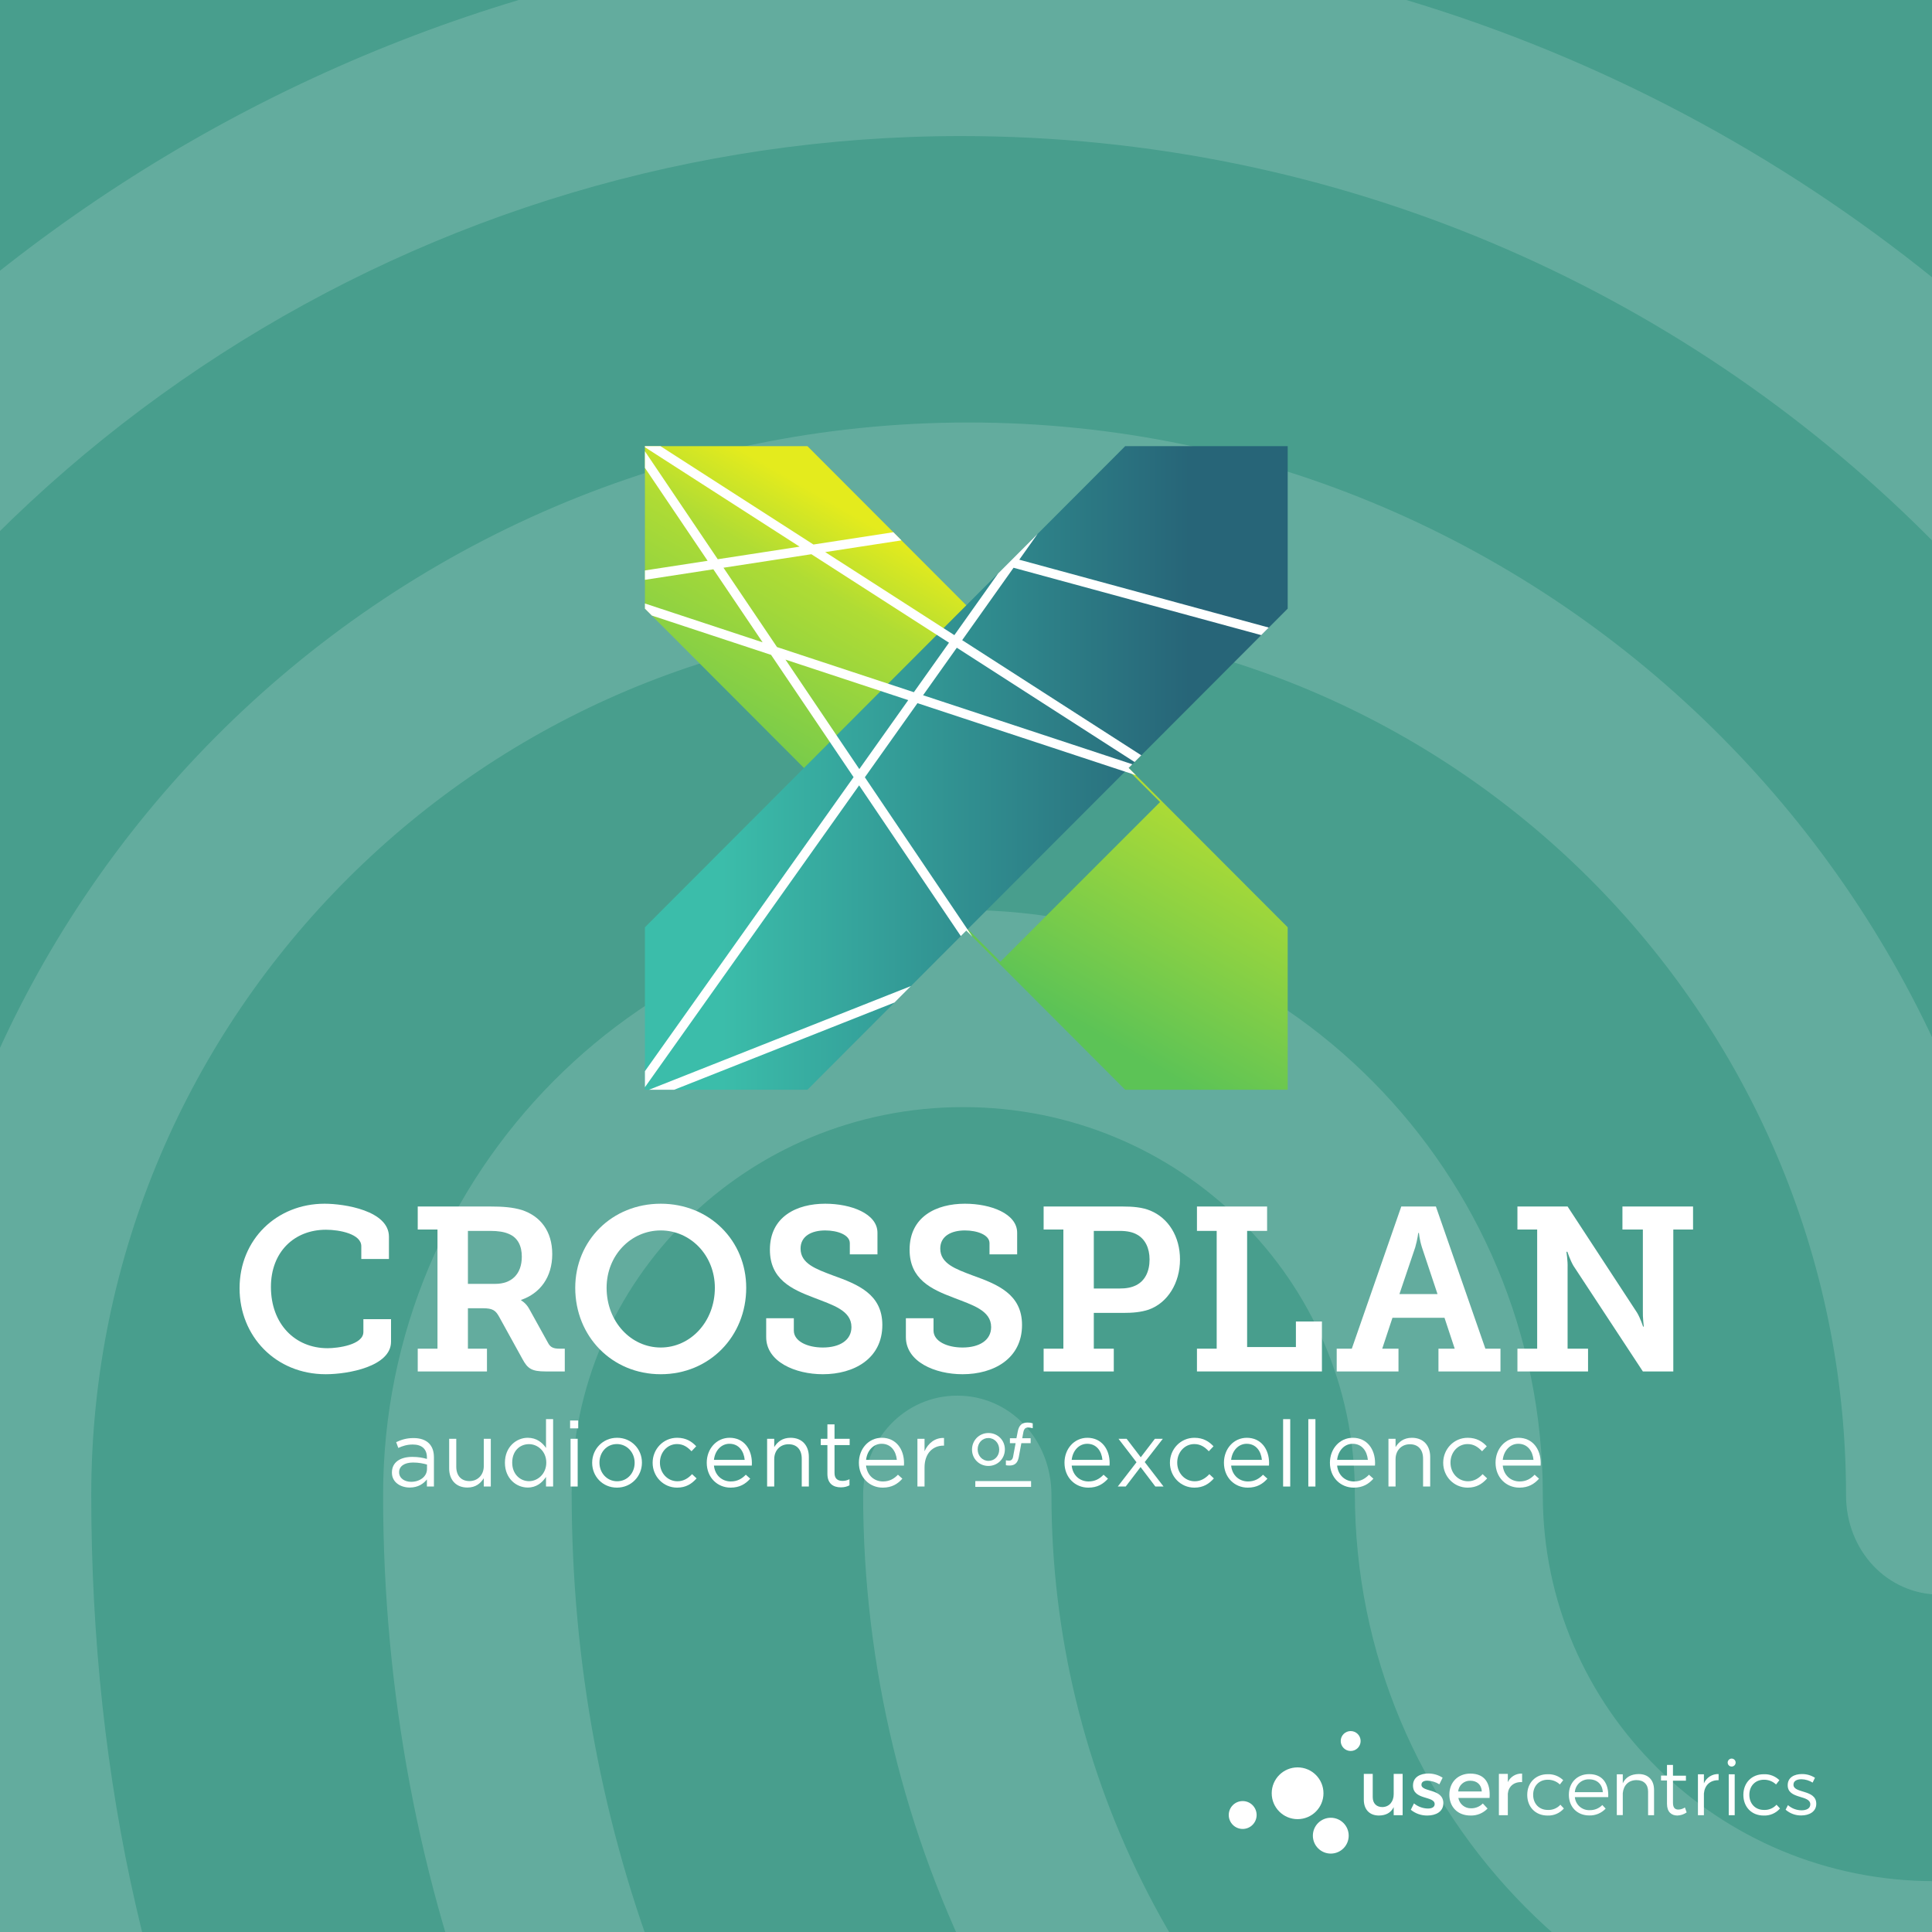 <svg width="500" height="500" viewBox="0 0 500 500" fill="none" xmlns="http://www.w3.org/2000/svg">
<rect x="0" y="0" width="500" height="500" fill="#333333" stroke="none"/>
<g clip-path="url(#clip0_2626_8224)">
<path d="M500 0H0V500H500V0Z" fill="#489E8D"/>
<path opacity="0.15" d="M533.806 -137.774C529.856 -137.777 525.981 -138.853 522.595 -140.888C429.049 -191.865 348.208 -213.492 251.205 -213.492C154.669 -213.492 63.132 -189.296 -20.185 -140.888C-31.878 -134.193 -46.499 -138.833 -53.319 -151.18C-59.656 -163.543 -55.265 -179.518 -43.572 -186.197C46.001 -238.042 147.71 -265.231 251.205 -264.999C354.981 -264.999 445.616 -240.787 545.016 -186.727C550.853 -183.416 555.18 -177.971 557.088 -171.537C558.995 -165.103 558.335 -158.18 555.246 -152.223C550.808 -142.99 542.525 -137.774 533.806 -137.774ZM-163.478 132.511C-168.561 132.458 -173.502 130.825 -177.616 127.84C-188.827 119.587 -191.256 103.628 -183.455 91.779C-135.187 19.689 -73.825 -36.956 -0.753 -76.614C152.24 -160.039 348.114 -160.553 501.606 -77.127C574.678 -37.423 636.071 18.707 684.308 90.284C692.093 101.619 689.68 118.093 678.469 126.329C675.872 128.305 672.892 129.717 669.718 130.476C666.545 131.235 663.248 131.325 660.038 130.739C656.828 130.153 653.776 128.904 651.076 127.072C648.375 125.241 646.086 122.867 644.355 120.101C600.509 55.298 544.969 4.289 479.185 -31.242C339.348 -106.945 160.524 -106.945 21.185 -30.728C-45.082 5.317 -100.637 56.855 -144.483 121.705C-146.35 125.078 -149.111 127.871 -152.462 129.778C-155.813 131.684 -159.625 132.63 -163.478 132.511ZM141.045 754.076C137.796 754.105 134.579 753.423 131.62 752.079C128.662 750.734 126.033 748.759 123.918 746.291C81.536 701.495 58.632 672.659 25.997 610.347C-7.573 547.069 -25.168 469.81 -25.168 386.945C-25.168 233.967 98.647 109.342 250.676 109.342C402.704 109.342 526.456 233.967 526.456 386.945C526.456 401.363 515.728 412.682 502.089 412.682C488.449 412.682 477.753 401.332 477.753 386.945C477.753 262.382 375.923 160.864 250.707 160.864C125.491 160.864 23.614 262.289 23.614 386.945C23.614 461.09 39.184 529.584 68.924 585.201C100.064 644.368 121.551 669.654 159.076 709.763C163.543 714.804 166.01 721.307 166.01 728.043C166.01 734.779 163.543 741.281 159.076 746.322C154.311 751.166 147.838 753.95 141.045 754.076V754.076ZM490.396 658.817C432.412 658.817 381.248 643.356 339.364 612.978C303.492 587.2 274.266 553.258 254.099 513.956C233.933 474.654 223.403 431.119 223.381 386.945C223.381 372.527 234.109 361.191 247.748 361.191C261.388 361.191 272.116 372.527 272.116 386.945C272.108 422.824 280.683 458.185 297.124 490.077C313.565 521.968 337.396 549.463 366.627 570.269C401.225 594.995 441.676 606.828 490.396 606.828C507.398 606.528 524.346 604.804 541.061 601.674C554.218 599.105 566.892 608.37 569.321 622.788C570.585 629.386 569.201 636.216 565.468 641.801C561.736 647.387 555.955 651.279 549.376 652.636C529.954 656.546 510.206 658.615 490.396 658.817ZM392.459 764.898C390.312 764.808 388.184 764.458 386.121 763.854C308.659 741.2 257.978 710.822 204.868 655.719C136.654 584.095 99.146 488.868 99.146 386.914C99.146 303.488 166.378 235.508 249.212 235.508C332.046 235.508 399.278 303.488 399.278 386.945C399.278 442.048 444.588 486.844 500.625 486.844C556.663 486.844 601.972 442.048 601.972 386.945C601.972 192.799 443.623 35.212 248.729 35.212C110.294 35.181 -16.339 116.551 -73.342 242.717C-92.353 284.43 -102.085 333.352 -102.085 386.945C-102.085 427.1 -98.675 490.44 -69.387 572.838C-64.514 586.229 -70.851 601.161 -83.509 605.8C-96.183 610.954 -110.306 603.745 -114.65 590.869C-138.519 523.403 -150.212 456.466 -150.212 386.898C-150.212 325.1 -139.017 268.969 -117.094 220.047C-52.291 76.364 91.454 -16.839 248.807 -16.839C470.497 -16.839 650.769 163.916 650.769 386.431C650.769 469.841 583.537 537.821 500.703 537.821C417.869 537.821 350.637 469.841 350.637 386.431C350.637 331.328 305.312 286.516 249.29 286.516C193.268 286.516 147.943 331.328 147.943 386.431C147.943 474.481 180.096 556.879 239.06 618.677C285.257 667.054 329.601 693.835 398.344 713.92C411.501 717.517 418.819 731.935 415.471 745.326C412.918 757.175 402.688 764.898 392.459 764.898Z" fill="white"/>
<path d="M363 469.774H360.687V467.682C359.965 469.171 358.626 469.836 356.869 469.856C354.421 469.856 352.953 468.285 352.953 465.734V459.083H355.261V465.09C355.261 466.698 356.209 467.667 357.755 467.667C359.605 467.625 360.687 466.203 360.687 464.333V459.083H363V469.774ZM373.351 460.067L372.506 461.777C371.576 461.198 370.51 460.871 369.415 460.829C368.513 460.829 367.869 461.133 367.869 461.896C367.869 463.864 373.537 462.803 373.537 466.677C373.537 468.867 371.584 469.856 369.415 469.856C367.851 469.884 366.329 469.357 365.118 468.367L365.937 466.719C366.954 467.556 368.226 468.025 369.544 468.048C370.528 468.048 371.29 467.703 371.29 466.899C371.29 464.709 365.664 465.935 365.684 462.076C365.684 459.907 367.57 458.985 369.621 458.985C370.943 458.975 372.24 459.351 373.351 460.067ZM385.495 465.312H377.421C377.561 466.082 377.973 466.776 378.582 467.267C379.192 467.758 379.957 468.013 380.74 467.986C381.3 467.992 381.856 467.885 382.374 467.67C382.892 467.456 383.361 467.139 383.754 466.739L384.98 468.048C384.413 468.644 383.725 469.114 382.963 469.425C382.201 469.737 381.382 469.884 380.559 469.856C377.262 469.856 375.093 467.661 375.093 464.446C375.093 461.231 377.324 459.021 380.497 459.005C384.253 459.005 385.784 461.453 385.495 465.312ZM383.486 463.627C383.403 461.896 382.26 460.85 380.513 460.85C379.734 460.823 378.974 461.096 378.39 461.613C377.807 462.13 377.443 462.851 377.375 463.627H383.486ZM390.225 461.211C390.555 460.52 391.082 459.942 391.739 459.55C392.397 459.158 393.155 458.968 393.919 459.005V461.211C391.77 461.092 390.405 462.36 390.225 464.189V469.774H387.911V459.083H390.225V461.211ZM404.558 460.711L403.693 461.819C402.843 461.01 401.708 460.569 400.534 460.592C398.345 460.592 396.779 462.179 396.779 464.488C396.779 466.796 398.324 468.408 400.534 468.408C401.149 468.444 401.764 468.342 402.333 468.109C402.903 467.877 403.414 467.519 403.827 467.064L404.734 468.032C404.21 468.636 403.556 469.114 402.822 469.43C402.088 469.747 401.292 469.894 400.494 469.861C397.402 469.861 395.248 467.667 395.248 464.513C395.248 461.36 397.438 459.17 400.494 459.17C401.241 459.133 401.988 459.251 402.687 459.516C403.387 459.781 404.024 460.188 404.558 460.711ZM416.208 465.09H407.568C407.652 466.038 408.097 466.917 408.812 467.546C409.527 468.174 410.455 468.503 411.406 468.465C412.013 468.482 412.617 468.373 413.18 468.145C413.744 467.917 414.253 467.575 414.678 467.141L415.543 468.068C415 468.65 414.339 469.109 413.604 469.413C412.869 469.718 412.077 469.862 411.283 469.836C408.191 469.836 406.017 467.641 406.017 464.488C406.017 461.334 408.191 459.145 411.256 459.145C414.678 459.124 416.368 461.494 416.208 465.09ZM414.802 463.807C414.699 461.777 413.333 460.489 411.262 460.489C410.337 460.456 409.434 460.784 408.745 461.403C408.056 462.021 407.634 462.884 407.568 463.807H414.802ZM428.068 463.241V469.774H426.524V463.663C426.524 461.798 425.4 460.69 423.53 460.69C421.437 460.69 420.154 462.076 419.974 464.086V469.753H418.429V459.186H419.974V461.515C420.716 459.907 422.143 459.145 424.096 459.124C426.585 459.124 428.068 460.69 428.068 463.241ZM436.503 469.053C435.8 469.546 434.97 469.825 434.112 469.856C432.566 469.856 431.417 468.929 431.417 466.842V460.793H429.873V459.526H431.417V456.759H432.963V459.552H436.318V460.84H432.963V466.549C432.963 467.837 433.479 468.316 434.365 468.316C434.968 468.298 435.554 468.11 436.055 467.775L436.503 469.053ZM440.971 461.535C441.284 460.795 441.817 460.168 442.496 459.737C443.175 459.306 443.969 459.092 444.773 459.124V460.711C442.542 460.67 441.166 462.056 440.971 464.147V469.774H439.425V459.186H440.971V461.535ZM449.183 456.151C449.183 456.424 449.075 456.686 448.881 456.88C448.688 457.073 448.426 457.182 448.152 457.182C447.88 457.182 447.617 457.073 447.424 456.88C447.231 456.686 447.122 456.424 447.122 456.151C447.122 455.878 447.231 455.616 447.424 455.422C447.617 455.229 447.88 455.121 448.152 455.121C448.426 455.121 448.688 455.229 448.881 455.422C449.075 455.616 449.183 455.878 449.183 456.151ZM447.395 469.774V459.186H448.941V469.774H447.395ZM460.508 460.711L459.642 461.819C458.794 461.011 457.66 460.57 456.489 460.592C454.294 460.592 452.728 462.179 452.728 464.488C452.728 466.796 454.273 468.408 456.489 468.408C457.1 468.441 457.711 468.338 458.276 468.105C458.843 467.872 459.349 467.517 459.761 467.064L460.668 468.032C460.144 468.636 459.491 469.114 458.756 469.431C458.022 469.747 457.226 469.895 456.427 469.861C453.335 469.861 451.182 467.667 451.182 464.513C451.182 461.36 453.372 459.17 456.427 459.17C457.177 459.131 457.927 459.248 458.629 459.513C459.331 459.778 459.971 460.186 460.508 460.711ZM469.71 460.087L469.107 461.334C468.245 460.79 467.252 460.491 466.232 460.469C465.047 460.469 464.145 460.891 464.145 461.875C464.145 464.225 470.05 463.024 470.05 466.822C470.05 468.882 468.2 469.836 466.175 469.836C464.684 469.864 463.236 469.332 462.116 468.347L462.718 467.162C463.688 468.021 464.936 468.499 466.232 468.506C467.479 468.506 468.484 468.048 468.505 467.002C468.566 464.426 462.636 465.755 462.657 461.999C462.657 459.969 464.403 459.124 466.335 459.124C467.53 459.109 468.703 459.444 469.71 460.087Z" fill="white"/>
<path d="M335.816 470.794C339.515 470.794 342.514 467.795 342.514 464.096C342.514 460.397 339.515 457.398 335.816 457.398C332.117 457.398 329.118 460.397 329.118 464.096C329.118 467.795 332.117 470.794 335.816 470.794Z" fill="white"/>
<path d="M349.553 453.152C350.976 453.152 352.129 451.999 352.129 450.576C352.129 449.153 350.976 448 349.553 448C348.13 448 346.977 449.153 346.977 450.576C346.977 451.999 348.13 453.152 349.553 453.152Z" fill="white"/>
<path d="M344.406 479.708C346.967 479.708 349.043 477.632 349.043 475.071C349.043 472.51 346.967 470.434 344.406 470.434C341.845 470.434 339.769 472.51 339.769 475.071C339.769 477.632 341.845 479.708 344.406 479.708Z" fill="white"/>
<path d="M321.607 473.329C323.599 473.329 325.213 471.714 325.213 469.722C325.213 467.73 323.599 466.115 321.607 466.115C319.615 466.115 318 467.73 318 469.722C318 471.714 319.615 473.329 321.607 473.329Z" fill="white"/>
<path d="M101.428 381.128V381.08C101.428 378.427 103.578 377.041 106.709 377.041C108.286 377.041 109.385 377.257 110.484 377.568V377.185C110.484 374.987 109.145 373.84 106.828 373.84C105.37 373.84 104.224 374.199 103.077 374.724L102.528 373.219C103.889 372.599 105.204 372.168 107.02 372.168C108.764 372.168 110.125 372.645 111.009 373.529C111.87 374.389 112.3 375.584 112.3 377.161V384.712H110.484V382.872C109.624 383.971 108.214 384.975 106.04 384.975C103.722 384.975 101.428 383.66 101.428 381.128V381.128ZM110.508 380.171V379.025C109.6 378.763 108.405 378.499 106.9 378.499C104.606 378.499 103.292 379.503 103.292 380.984V381.032C103.292 382.584 104.725 383.492 106.398 383.492C108.668 383.492 110.508 382.131 110.508 380.171" fill="white"/>
<path d="M116.242 380.028V372.357H118.082V379.575C118.082 381.868 119.324 383.303 121.498 383.303C123.601 383.303 125.202 381.749 125.202 379.432V372.357H127.018V384.712H125.202V382.561C124.366 383.899 123.1 384.975 120.973 384.975C117.986 384.975 116.242 382.968 116.242 380.028" fill="white"/>
<path d="M130.675 378.571V378.523C130.675 374.485 133.613 372.096 136.576 372.096C138.869 372.096 140.351 373.337 141.307 374.724V367.269H143.147V384.712H141.307V382.227C140.303 383.708 138.845 384.975 136.576 384.975C133.613 384.975 130.675 382.633 130.675 378.571V378.571ZM141.379 378.548V378.499C141.379 375.656 139.204 373.744 136.911 373.744C134.521 373.744 132.561 375.512 132.561 378.499V378.548C132.561 381.461 134.569 383.325 136.911 383.325C139.204 383.325 141.379 381.389 141.379 378.548Z" fill="white"/>
<path d="M147.543 367.627H149.646V369.659H147.543V367.627ZM147.663 372.357H149.502V384.712H147.663V372.357Z" fill="white"/>
<path d="M153.253 378.595V378.548C153.253 375.059 155.977 372.096 159.704 372.096C163.408 372.096 166.132 375.011 166.132 378.499V378.548C166.132 382.035 163.384 384.998 159.656 384.998C155.953 384.998 153.253 382.084 153.253 378.595V378.595ZM164.244 378.595V378.548C164.244 375.895 162.261 373.722 159.656 373.722C156.98 373.722 155.14 375.895 155.14 378.499V378.548C155.14 381.2 157.1 383.35 159.704 383.35C162.38 383.35 164.244 381.2 164.244 378.595" fill="white"/>
<path d="M168.902 378.595V378.548C168.902 375.059 171.626 372.096 175.234 372.096C177.576 372.096 179.033 373.076 180.181 374.294L178.962 375.584C177.982 374.556 176.884 373.722 175.21 373.722C172.702 373.722 170.79 375.847 170.79 378.499V378.548C170.79 381.223 172.749 383.35 175.33 383.35C176.908 383.35 178.126 382.562 179.105 381.51L180.276 382.608C179.033 383.995 177.552 384.998 175.234 384.998C171.626 384.998 168.902 382.059 168.902 378.595" fill="white"/>
<path d="M189.117 383.398C190.813 383.398 192.008 382.704 193.012 381.654L194.159 382.68C192.916 384.067 191.411 384.998 189.069 384.998C185.676 384.998 182.905 382.394 182.905 378.548C182.905 374.963 185.413 372.096 188.831 372.096C192.485 372.096 194.589 375.011 194.589 378.643C194.589 378.81 194.589 379.002 194.564 379.287H184.768C185.031 381.892 186.943 383.398 189.117 383.398ZM192.725 377.807C192.509 375.56 191.219 373.648 188.783 373.648C186.656 373.648 185.031 375.416 184.768 377.807H192.725" fill="white"/>
<path d="M198.53 372.357H200.37V374.509C201.182 373.171 202.473 372.096 204.6 372.096C207.586 372.096 209.33 374.103 209.33 377.041V384.712H207.49V377.496C207.49 375.201 206.248 373.768 204.074 373.768C201.948 373.768 200.37 375.321 200.37 377.639V384.712H198.53V372.357" fill="white"/>
<path d="M214.133 381.439V373.983H212.413V372.357H214.133V368.632H215.973V372.357H219.892V373.983H215.973V381.2C215.973 382.704 216.809 383.253 218.052 383.253C218.673 383.253 219.198 383.135 219.844 382.823V384.401C219.198 384.736 218.505 384.925 217.621 384.925C215.638 384.925 214.133 383.947 214.133 381.439" fill="white"/>
<path d="M228.494 383.398C230.19 383.398 231.384 382.704 232.388 381.654L233.535 382.68C232.292 384.067 230.787 384.998 228.446 384.998C225.052 384.998 222.28 382.394 222.28 378.548C222.28 374.963 224.79 372.096 228.207 372.096C231.862 372.096 233.964 375.011 233.964 378.643C233.964 378.81 233.964 379.002 233.94 379.287H224.144C224.407 381.892 226.319 383.398 228.494 383.398ZM232.102 377.807C231.886 375.56 230.595 373.648 228.159 373.648C226.032 373.648 224.407 375.416 224.144 377.807H232.102" fill="white"/>
<path d="M237.43 372.357H239.27V375.584C240.178 373.529 241.97 372.048 244.311 372.144V374.127H244.167C241.468 374.127 239.27 376.061 239.27 379.789V384.712H237.43V372.357" fill="white"/>
<path d="M252.412 383.301H266.844V384.807H252.412V383.301Z" fill="white"/>
<path d="M281.702 383.399C283.398 383.399 284.593 382.707 285.597 381.656L286.744 382.683C285.501 384.068 283.996 385 281.654 385C278.261 385 275.49 382.396 275.49 378.549C275.49 374.965 277.998 372.099 281.416 372.099C285.072 372.099 287.174 375.013 287.174 378.644C287.174 378.812 287.174 379.004 287.149 379.289H277.353C277.616 381.895 279.528 383.399 281.702 383.399V383.399ZM285.31 377.809C285.094 375.563 283.805 373.651 281.368 373.651C279.241 373.651 277.616 375.419 277.353 377.809H285.31" fill="white"/>
<path d="M294.127 378.429L289.467 372.36H291.571L295.226 377.14L298.882 372.36H300.936L296.254 378.383L301.127 384.713H299.002L295.178 379.673L291.331 384.713H289.276L294.127 378.429Z" fill="white"/>
<path d="M302.776 378.597V378.549C302.776 375.061 305.5 372.099 309.108 372.099C311.45 372.099 312.907 373.079 314.055 374.296L312.836 375.587C311.856 374.559 310.758 373.724 309.084 373.724C306.576 373.724 304.664 375.849 304.664 378.501V378.549C304.664 381.225 306.623 383.352 309.204 383.352C310.78 383.352 312 382.564 312.979 381.512L314.15 382.611C312.907 383.997 311.426 385 309.108 385C305.5 385 302.776 382.061 302.776 378.597Z" fill="white"/>
<path d="M322.967 383.399C324.663 383.399 325.858 382.707 326.862 381.656L328.008 382.683C326.766 384.068 325.26 385 322.919 385C319.526 385 316.755 382.396 316.755 378.549C316.755 374.965 319.263 372.099 322.68 372.099C326.336 372.099 328.439 375.013 328.439 378.644C328.439 378.812 328.439 379.004 328.414 379.289H318.619C318.88 381.895 320.792 383.399 322.967 383.399V383.399ZM326.575 377.809C326.359 375.563 325.07 373.651 322.632 373.651C320.506 373.651 318.88 375.419 318.619 377.809H326.575Z" fill="white"/>
<path d="M332.069 367.272H333.909V384.713H332.069V367.272Z" fill="white"/>
<path d="M338.592 367.272H340.432V384.713H338.592V367.272Z" fill="white"/>
<path d="M350.396 383.399C352.092 383.399 353.287 382.707 354.289 381.656L355.436 382.683C354.195 384.068 352.689 385 350.348 385C346.955 385 344.183 382.396 344.183 378.549C344.183 374.965 346.692 372.099 350.108 372.099C353.764 372.099 355.867 375.013 355.867 378.644C355.867 378.812 355.867 379.004 355.843 379.289H346.047C346.309 381.895 348.221 383.399 350.396 383.399V383.399ZM354.003 377.809C353.788 375.563 352.497 373.651 350.06 373.651C347.935 373.651 346.309 375.419 346.047 377.809H354.003Z" fill="white"/>
<path d="M359.331 372.36H361.171V374.512C361.983 373.173 363.274 372.099 365.4 372.099C368.387 372.099 370.131 374.105 370.131 377.044V384.713H368.291V377.499C368.291 375.204 367.048 373.771 364.875 373.771C362.748 373.771 361.171 375.324 361.171 377.641V384.713H359.331V372.36Z" fill="white"/>
<path d="M373.5 378.597V378.549C373.5 375.061 376.224 372.099 379.832 372.099C382.173 372.099 383.631 373.079 384.777 374.296L383.559 375.587C382.579 374.559 381.48 373.724 379.808 373.724C377.299 373.724 375.387 375.849 375.387 378.501V378.549C375.387 381.225 377.347 383.352 379.927 383.352C381.504 383.352 382.723 382.564 383.701 381.512L384.873 382.611C383.631 383.997 382.149 385 379.832 385C376.224 385 373.5 382.061 373.5 378.597Z" fill="white"/>
<path d="M393.26 383.399C394.956 383.399 396.15 382.707 397.154 381.656L398.301 382.683C397.059 384.068 395.555 385 393.212 385C389.819 385 387.048 382.396 387.048 378.549C387.048 374.965 389.557 372.099 392.973 372.099C396.628 372.099 398.731 375.013 398.731 378.644C398.731 378.812 398.731 379.004 398.707 379.289H388.912C389.175 381.895 391.085 383.399 393.26 383.399V383.399ZM396.868 377.809C396.652 375.563 395.363 373.651 392.925 373.651C390.799 373.651 389.175 375.419 388.912 377.809H396.868Z" fill="white"/>
<path d="M260.06 375.095C260.06 372.723 258.196 370.865 255.816 370.865C253.428 370.865 251.556 372.736 251.556 375.156C251.556 377.528 253.413 379.385 255.785 379.385C258.182 379.385 260.06 377.513 260.06 375.095V375.095ZM255.816 378.073C254.248 378.073 253.018 376.779 253.018 375.095C253.018 373.421 254.208 372.16 255.785 372.16C257.361 372.16 258.597 373.463 258.597 375.156C258.597 376.82 257.401 378.073 255.816 378.073" fill="white"/>
<path d="M267.269 369.624V368.36L267.182 368.331C266.806 368.204 266.448 368.156 265.902 368.156C264.472 368.156 263.697 368.877 263.389 370.493L263.057 372.212H261.366V373.492H262.84L262.196 376.956C262.072 377.677 261.733 378.012 261.126 378.012C260.861 378.012 260.673 377.996 260.48 377.955L260.326 377.921V379.2L260.436 379.216C260.66 379.247 260.906 379.279 261.249 379.279C262.625 379.279 263.366 378.613 263.656 377.121L264.324 373.492H266.733V372.212H264.554L264.833 370.711C265.005 369.792 265.357 369.436 266.085 369.436C266.369 369.436 266.714 369.485 267.112 369.584L267.269 369.624" fill="white"/>
<path d="M84.004 311.521C89.175 311.521 100.657 313.325 100.657 320.057V325.829H93.503V322.523C93.503 319.336 87.852 318.255 84.365 318.255C76.128 318.255 70.116 324.027 70.116 333.044C70.116 342.663 76.368 348.916 84.785 348.916C87.371 348.916 94.044 348.073 94.044 344.708V341.4H101.199V347.232C101.199 353.605 90.196 355.649 84.304 355.649C71.379 355.649 62 345.849 62 333.404C62 320.779 71.619 311.521 84.004 311.521Z" fill="white"/>
<path d="M108.11 349.036H113.22V318.195H108.11V312.243H126.928C130.054 312.243 132.638 312.423 135.044 313.146C139.793 314.708 142.92 318.555 142.92 324.567C142.92 330.519 139.793 334.727 134.864 336.411V336.531C134.864 336.531 136.126 337.192 136.968 338.756L141.897 347.654C142.498 348.735 143.341 349.036 144.784 349.036H146.166V354.928H141.176C137.629 354.928 136.548 354.207 135.224 351.742L129.152 340.739C128.25 339.116 127.469 338.575 125.004 338.575H121.096V349.036H126.026V354.928H108.11V349.036ZM128.19 332.263C132.338 332.263 135.044 329.798 135.044 325.228C135.044 322.463 134.021 320.299 131.677 319.336C130.474 318.796 128.852 318.555 126.868 318.555H121.096V332.263H128.19" fill="white"/>
<path d="M170.996 311.521C183.62 311.521 193.119 321.08 193.119 333.284C193.119 345.849 183.62 355.649 170.996 355.649C158.371 355.649 148.871 345.849 148.871 333.284C148.871 321.08 158.371 311.521 170.996 311.521ZM170.996 348.735C178.691 348.735 185.004 342.061 185.004 333.284C185.004 324.868 178.691 318.436 170.996 318.436C163.3 318.436 156.988 324.868 156.988 333.284C156.988 342.061 163.3 348.735 170.996 348.735Z" fill="white"/>
<path d="M205.442 341.161V344.347C205.442 347.112 208.929 348.735 212.957 348.735C217.286 348.735 220.353 346.872 220.353 343.444C220.353 339.116 215.482 337.733 210.553 335.809C204.842 333.645 199.25 331.06 199.25 323.425C199.25 314.828 206.225 311.521 213.56 311.521C220.292 311.521 227.086 314.107 227.086 319.036V324.627H219.932V321.741C219.932 319.577 216.745 318.436 213.56 318.436C210.072 318.436 207.186 319.879 207.186 323.124C207.186 327.032 211.154 328.415 215.604 330.099C221.976 332.384 228.348 334.908 228.348 342.904C228.348 351.621 221.013 355.649 212.957 355.649C205.864 355.649 198.289 352.463 198.289 346.031V341.161H205.442" fill="white"/>
<path d="M241.595 341.161V344.347C241.595 347.112 245.081 348.735 249.109 348.735C253.439 348.735 256.505 346.872 256.505 343.444C256.505 339.116 251.635 337.733 246.705 335.809C240.993 333.645 235.403 331.06 235.403 323.425C235.403 314.828 242.377 311.521 249.712 311.521C256.444 311.521 263.239 314.107 263.239 319.036V324.627H256.084V321.741C256.084 319.577 252.897 318.436 249.712 318.436C246.224 318.436 243.339 319.879 243.339 323.124C243.339 327.032 247.307 328.415 251.755 330.099C258.128 332.384 264.5 334.908 264.5 342.904C264.5 351.621 257.165 355.649 249.109 355.649C242.016 355.649 234.441 352.463 234.441 346.031V341.161H241.595" fill="white"/>
<path d="M270.091 349.036H275.2V318.195H270.091V312.243H290.531C293.056 312.243 295.642 312.423 297.746 313.326C302.375 315.25 305.382 319.998 305.382 325.95C305.382 332.023 302.195 337.192 297.265 338.936C295.28 339.598 293.116 339.778 290.712 339.778H283.076V349.036H288.247V354.928H270.091V349.036ZM289.69 333.466C291.494 333.466 292.816 333.224 294.019 332.623C296.303 331.482 297.506 329.076 297.506 325.95C297.506 323.004 296.363 320.719 294.379 319.578C293.176 318.856 291.674 318.555 289.75 318.555H283.076V333.466H289.69" fill="white"/>
<path d="M309.77 349.036H314.879V318.555H309.77V312.243H327.924V318.555H322.755V348.615H335.379V342.002H342.112V354.928H309.77V349.036Z" fill="white"/>
<path d="M345.938 349.036H349.846L362.651 312.243H371.61L384.414 349.036H388.321V354.928H372.271V349.036H376.479L373.834 341.04H360.367L357.721 349.036H361.929V354.928H345.938V349.036ZM372.028 334.908L368.001 322.824C367.34 320.719 367.22 319.098 367.22 319.098H367.039C367.039 319.098 366.859 320.719 366.257 322.824L362.17 334.908H372.028" fill="white"/>
<path d="M392.709 349.036H397.818V318.195H392.709V312.243H405.693L423.669 339.719C424.51 341.1 425.232 343.326 425.232 343.326H425.413C425.413 343.326 425.112 340.86 425.172 339.296V318.195H419.884V312.243H438.16V318.195H433.049V354.928H425.172L407.197 327.574C406.354 326.131 405.633 323.966 405.633 323.966H405.393C405.393 323.966 405.754 326.371 405.693 327.935V349.036H410.985V354.928H392.709V349.036" fill="white"/>
<path d="M333.252 282.031H291.2L166.906 157.517V115.464H208.96L333.252 239.979V282.031ZM286.672 194.023L245.356 235.34L258.904 248.888L300.22 207.571L286.672 194.023Z" fill="url(#paint0_linear_2626_8224)"/>
<rect x="244.273" y="193.248" width="57.093" height="56.56"/>
<path d="M333.253 157.517V115.464H291.2L166.906 239.979V282.031H208.96L333.253 157.517" fill="url(#paint1_linear_2626_8224)"/>
<path d="M210.517 140.921L170.924 115.464H166.906V115.735L206.936 141.472L185.754 144.729L166.906 116.792V121.084L183.132 145.133L166.906 147.629V150.057L184.616 147.333L197.365 166.231L166.906 156.184V157.517L168.685 159.299L199.557 169.481L220.906 201.127L166.906 277.22V281.367L222.341 203.252L248.658 242.261L250.08 240.837L251.662 242.423L223.825 201.16L237.44 181.976L293.964 200.62L292.094 198.748L293.05 197.791L238.892 179.928L247.62 167.631L293.629 197.211L295.364 195.473L249.01 165.671L262.306 146.935L326.41 164.371L328.364 162.415L263.786 144.849L268.506 138.199L258.326 148.396L246.99 164.372L213.564 142.88L233.297 139.845L231.196 137.74L210.517 140.921ZM203.281 170.709L235.054 181.189L222.39 199.035L203.281 170.709ZM209.984 143.431L245.6 166.331L236.508 179.141L201.089 167.46L187.238 146.929L209.984 143.431ZM167.95 282.031H174.472L231.494 259.455L235.756 255.187L167.95 282.031" fill="white"/>
</g>
<defs>
<linearGradient id="paint0_linear_2626_8224" x1="306.925" y1="100.288" x2="193.233" y2="297.208" gradientUnits="userSpaceOnUse">
<stop stop-color="#E4EB1D"/>
<stop offset="0.314" stop-color="#E4EB1D"/>
<stop offset="0.406" stop-color="#B0DC34"/>
<stop offset="0.689" stop-color="#5CC356"/>
<stop offset="1" stop-color="#5CC356"/>
</linearGradient>
<linearGradient id="paint1_linear_2626_8224" x1="333.833" y1="282.612" x2="166.325" y2="282.612" gradientUnits="userSpaceOnUse">
<stop stop-color="#276578"/>
<stop offset="0.155" stop-color="#276578"/>
<stop offset="0.877" stop-color="#3BBDAA"/>
<stop offset="0.886" stop-color="#3BBDAA"/>
<stop offset="1" stop-color="#3BBDAA"/>
</linearGradient>
<clipPath id="clip0_2626_8224">
<rect width="500" height="500" fill="white"/>
</clipPath>
</defs>
</svg>

